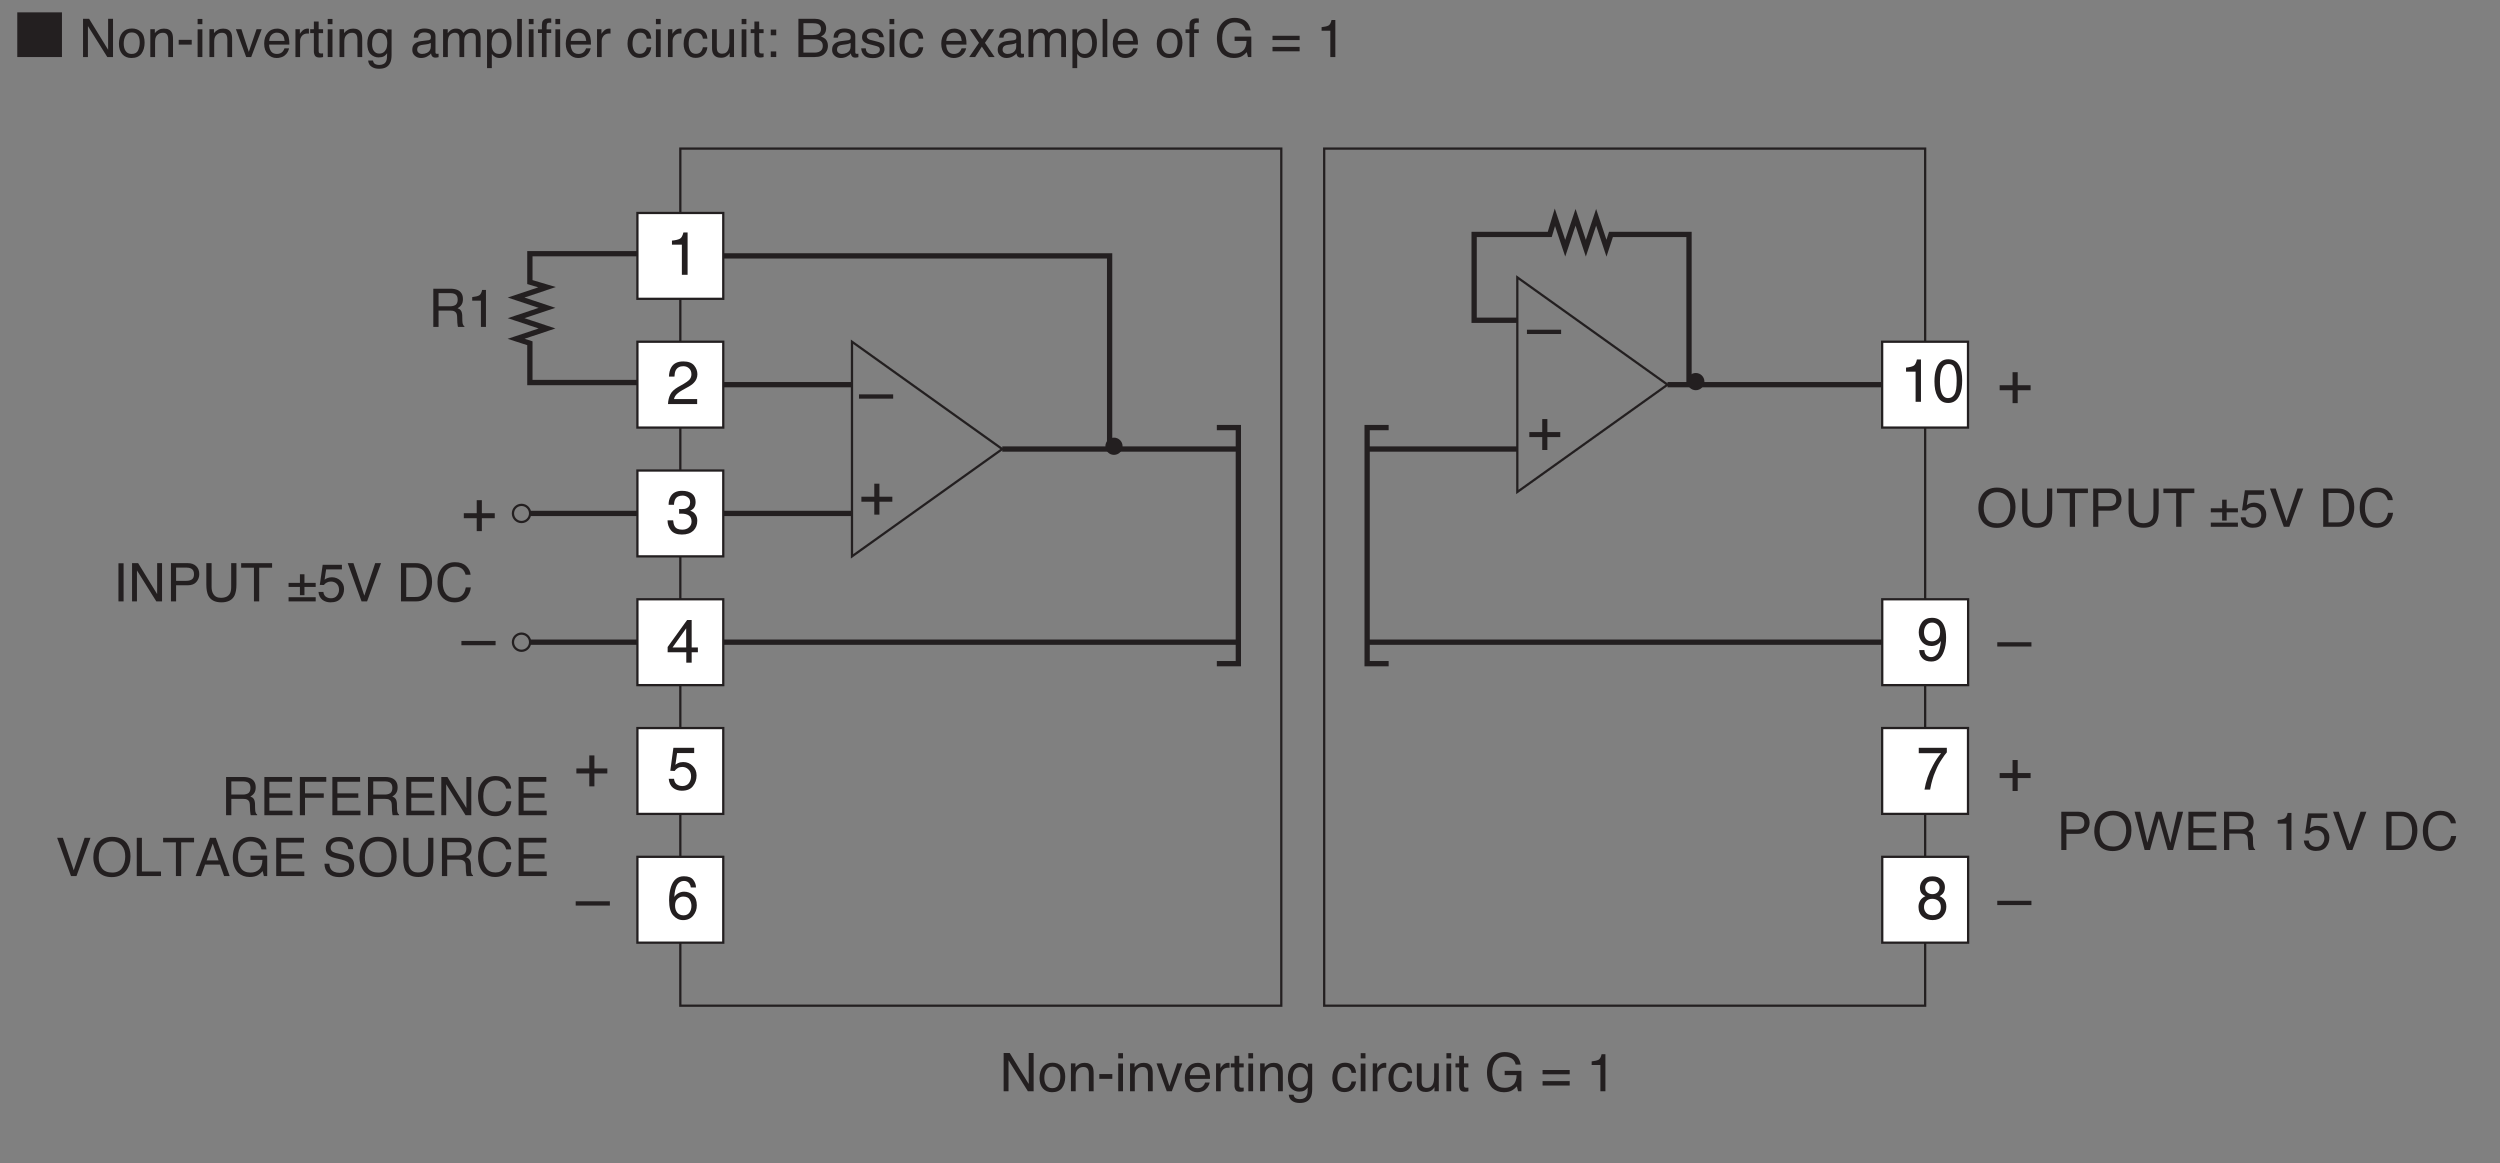 <?xml version="1.0" encoding="UTF-8"?>
<svg xmlns="http://www.w3.org/2000/svg" xmlns:xlink="http://www.w3.org/1999/xlink" width="326.89pt" height="152.07pt" viewBox="0 0 326.89 152.07" version="1.2">
<rect x="0" y="0" width="326.89" height="152.07" fill="#808080" stroke="none"/>
<defs>
<g>
<symbol overflow="visible" id="glyph0-0">
<path style="stroke:none;" d="M 5.156 0 L 5.156 -5.703 L 0.625 -5.703 L 0.625 0 Z M 1.344 -0.719 L 1.344 -4.984 L 4.438 -4.984 L 4.438 -0.719 Z M 1.344 -0.719 "/>
</symbol>
<symbol overflow="visible" id="glyph0-1">
<path style="stroke:none;" d="M 1.984 -1.688 L 1.984 0 L 2.656 0 L 2.656 -1.688 L 4.344 -1.688 L 4.344 -2.344 L 2.656 -2.344 L 2.656 -4.047 L 1.984 -4.047 L 1.984 -2.344 L 0.297 -2.344 L 0.297 -1.688 Z M 1.984 -1.688 "/>
</symbol>
<symbol overflow="visible" id="glyph0-2">
<path style="stroke:none;" d="M -0.016 -1.922 L 4.453 -1.922 L 4.453 -2.484 L -0.016 -2.484 Z M -0.016 -1.922 "/>
</symbol>
<symbol overflow="visible" id="glyph0-3">
<path style="stroke:none;" d="M 2.062 -3.938 L 2.062 0 L 2.812 0 L 2.812 -5.531 L 2.266 -5.531 C 2.156 -5.109 2.016 -4.828 1.812 -4.719 C 1.609 -4.609 1.266 -4.516 0.766 -4.469 L 0.766 -3.938 Z M 2.062 -3.938 "/>
</symbol>
<symbol overflow="visible" id="glyph0-4">
<path style="stroke:none;" d="M 0.25 0 L 4.062 0 L 4.062 -0.656 L 1.031 -0.656 C 1.094 -0.938 1.25 -1.188 1.516 -1.406 C 1.656 -1.531 1.859 -1.672 2.109 -1.812 L 2.641 -2.109 C 3.125 -2.359 3.438 -2.578 3.625 -2.781 C 3.922 -3.078 4.094 -3.469 4.094 -3.906 C 4.094 -4.328 3.938 -4.719 3.656 -5.062 C 3.359 -5.406 2.891 -5.578 2.25 -5.578 C 1.484 -5.578 0.953 -5.312 0.656 -4.766 C 0.484 -4.469 0.391 -4.078 0.375 -3.594 L 1.094 -3.594 C 1.109 -3.938 1.156 -4.203 1.25 -4.391 C 1.438 -4.766 1.781 -4.953 2.25 -4.953 C 2.578 -4.953 2.828 -4.844 3.016 -4.656 C 3.219 -4.469 3.312 -4.203 3.312 -3.891 C 3.312 -3.609 3.219 -3.359 3 -3.141 C 2.859 -3 2.625 -2.844 2.297 -2.641 L 1.547 -2.219 C 1.047 -1.922 0.719 -1.609 0.547 -1.25 C 0.375 -0.906 0.266 -0.484 0.25 0 Z M 0.25 0 "/>
</symbol>
<symbol overflow="visible" id="glyph0-5">
<path style="stroke:none;" d="M 0.844 -1.984 L 2.625 -4.484 L 2.625 -1.984 Z M 3.344 0 L 3.344 -1.359 L 4.156 -1.359 L 4.156 -1.984 L 3.344 -1.984 L 3.344 -5.578 L 2.75 -5.578 L 0.203 -2.047 L 0.203 -1.359 L 2.641 -1.359 L 2.641 0 Z M 3.344 0 "/>
</symbol>
<symbol overflow="visible" id="glyph0-6">
<path style="stroke:none;" d="M 2.062 0.156 C 2.719 0.156 3.203 -0.016 3.562 -0.344 C 3.906 -0.688 4.078 -1.109 4.078 -1.641 C 4.078 -1.984 4 -2.266 3.828 -2.484 C 3.672 -2.719 3.438 -2.875 3.156 -2.953 C 3.328 -3.031 3.469 -3.141 3.594 -3.266 C 3.766 -3.469 3.859 -3.75 3.859 -4.094 C 3.859 -4.578 3.703 -4.938 3.391 -5.188 C 3.078 -5.438 2.641 -5.562 2.078 -5.562 C 1.375 -5.562 0.859 -5.312 0.578 -4.797 C 0.406 -4.5 0.328 -4.156 0.328 -3.734 L 1.031 -3.734 C 1.047 -4.062 1.109 -4.297 1.203 -4.469 C 1.375 -4.781 1.703 -4.938 2.156 -4.938 C 2.422 -4.938 2.641 -4.859 2.844 -4.703 C 3.047 -4.562 3.141 -4.344 3.141 -4.062 C 3.141 -3.688 2.984 -3.438 2.703 -3.297 C 2.531 -3.203 2.312 -3.172 2.047 -3.172 C 2 -3.172 1.938 -3.172 1.891 -3.172 C 1.844 -3.172 1.781 -3.188 1.703 -3.188 L 1.703 -2.562 C 1.75 -2.562 1.812 -2.578 1.859 -2.578 C 1.906 -2.578 1.953 -2.578 2 -2.578 C 2.406 -2.578 2.734 -2.5 2.969 -2.344 C 3.203 -2.188 3.328 -1.922 3.328 -1.547 C 3.328 -1.234 3.219 -0.984 2.984 -0.781 C 2.766 -0.578 2.469 -0.484 2.109 -0.484 C 1.625 -0.484 1.297 -0.625 1.125 -0.922 C 1.016 -1.094 0.953 -1.359 0.922 -1.703 L 0.188 -1.703 C 0.188 -1.188 0.344 -0.75 0.641 -0.391 C 0.938 -0.031 1.406 0.156 2.062 0.156 Z M 2.062 0.156 "/>
</symbol>
<symbol overflow="visible" id="glyph1-0">
<path style="stroke:none;" d="M 4.5 0 L 4.5 -4.984 L 0.547 -4.984 L 0.547 0 Z M 1.172 -0.625 L 1.172 -4.359 L 3.875 -4.359 L 3.875 -0.625 Z M 1.172 -0.625 "/>
</symbol>
<symbol overflow="visible" id="glyph1-1">
<path style="stroke:none;" d="M 0.531 0 L 1.172 0 L 1.172 -4.047 L 3.703 0 L 4.453 0 L 4.453 -5 L 3.812 -5 L 3.812 -0.953 L 1.328 -5 L 0.531 -5 Z M 0.531 0 "/>
</symbol>
<symbol overflow="visible" id="glyph1-2">
<path style="stroke:none;" d="M 1.875 -0.406 C 1.516 -0.406 1.25 -0.531 1.078 -0.797 C 0.906 -1.047 0.828 -1.375 0.828 -1.75 C 0.828 -2.156 0.906 -2.5 1.078 -2.781 C 1.25 -3.078 1.516 -3.219 1.891 -3.219 C 2.297 -3.219 2.594 -3.047 2.766 -2.719 C 2.875 -2.5 2.922 -2.219 2.922 -1.891 C 2.922 -1.516 2.844 -1.172 2.703 -0.859 C 2.547 -0.562 2.281 -0.406 1.875 -0.406 Z M 1.906 -3.734 C 1.391 -3.734 0.969 -3.562 0.656 -3.203 C 0.359 -2.844 0.203 -2.344 0.203 -1.734 C 0.203 -1.172 0.344 -0.719 0.641 -0.375 C 0.938 -0.047 1.328 0.125 1.828 0.125 C 2.422 0.125 2.859 -0.062 3.141 -0.438 C 3.422 -0.828 3.562 -1.312 3.562 -1.891 C 3.562 -2.5 3.406 -2.969 3.094 -3.281 C 2.766 -3.594 2.375 -3.734 1.906 -3.734 Z M 1.906 -3.734 "/>
</symbol>
<symbol overflow="visible" id="glyph1-3">
<path style="stroke:none;" d="M 0.438 0 L 1.062 0 L 1.062 -1.906 C 1.062 -2.141 1.078 -2.328 1.109 -2.453 C 1.141 -2.594 1.203 -2.703 1.297 -2.828 C 1.422 -2.969 1.578 -3.078 1.75 -3.125 C 1.828 -3.156 1.953 -3.172 2.094 -3.172 C 2.391 -3.172 2.578 -3.062 2.688 -2.828 C 2.75 -2.703 2.781 -2.516 2.781 -2.297 L 2.781 0 L 3.406 0 L 3.406 -2.344 C 3.406 -2.703 3.359 -2.984 3.266 -3.172 C 3.078 -3.547 2.734 -3.719 2.219 -3.719 C 1.984 -3.719 1.766 -3.672 1.578 -3.578 C 1.391 -3.484 1.203 -3.344 1.031 -3.125 L 1.031 -3.641 L 0.438 -3.641 Z M 0.438 0 "/>
</symbol>
<symbol overflow="visible" id="glyph1-4">
<path style="stroke:none;" d="M 0.281 -1.625 L 1.984 -1.625 L 1.984 -2.25 L 0.281 -2.25 Z M 0.281 -1.625 "/>
</symbol>
<symbol overflow="visible" id="glyph1-5">
<path style="stroke:none;" d="M 0.438 0 L 1.062 0 L 1.062 -3.625 L 0.438 -3.625 Z M 0.438 -4.297 L 1.062 -4.297 L 1.062 -4.984 L 0.438 -4.984 Z M 0.438 -4.297 "/>
</symbol>
<symbol overflow="visible" id="glyph1-6">
<path style="stroke:none;" d="M 0.031 -3.641 L 1.375 0 L 2.031 0 L 3.406 -3.641 L 2.734 -3.641 L 1.719 -0.672 L 0.75 -3.641 Z M 0.031 -3.641 "/>
</symbol>
<symbol overflow="visible" id="glyph1-7">
<path style="stroke:none;" d="M 1.953 -3.719 C 1.453 -3.719 1.031 -3.547 0.719 -3.172 C 0.406 -2.812 0.25 -2.344 0.25 -1.75 C 0.25 -1.156 0.406 -0.703 0.719 -0.375 C 1.031 -0.047 1.406 0.125 1.859 0.125 C 2.047 0.125 2.219 0.109 2.359 0.062 C 2.625 0 2.859 -0.109 3.031 -0.297 C 3.156 -0.391 3.25 -0.531 3.344 -0.703 C 3.422 -0.859 3.484 -1.016 3.5 -1.141 L 2.906 -1.141 C 2.859 -0.984 2.781 -0.844 2.672 -0.719 C 2.484 -0.5 2.219 -0.406 1.906 -0.406 C 1.578 -0.406 1.328 -0.516 1.156 -0.734 C 1 -0.953 0.906 -1.266 0.891 -1.625 L 3.547 -1.625 C 3.547 -2 3.531 -2.266 3.484 -2.422 C 3.453 -2.672 3.375 -2.891 3.25 -3.062 C 3.125 -3.266 2.938 -3.422 2.703 -3.547 C 2.453 -3.656 2.219 -3.719 1.953 -3.719 Z M 0.906 -2.109 C 0.922 -2.422 1.016 -2.688 1.203 -2.891 C 1.391 -3.094 1.641 -3.188 1.906 -3.188 C 2.297 -3.188 2.578 -3.047 2.75 -2.75 C 2.844 -2.594 2.891 -2.375 2.922 -2.109 Z M 0.906 -2.109 "/>
</symbol>
<symbol overflow="visible" id="glyph1-8">
<path style="stroke:none;" d="M 0.469 0 L 1.078 0 L 1.078 -2.094 C 1.078 -2.344 1.156 -2.578 1.328 -2.781 C 1.5 -2.969 1.734 -3.078 2.031 -3.078 C 2.078 -3.078 2.109 -3.078 2.141 -3.078 C 2.172 -3.062 2.203 -3.062 2.234 -3.062 L 2.234 -3.703 C 2.172 -3.719 2.125 -3.719 2.094 -3.719 C 2.078 -3.719 2.047 -3.719 2.047 -3.719 C 1.797 -3.719 1.578 -3.625 1.391 -3.453 C 1.219 -3.281 1.094 -3.141 1.047 -3.016 L 1.047 -3.641 L 0.469 -3.641 Z M 0.469 0 "/>
</symbol>
<symbol overflow="visible" id="glyph1-9">
<path style="stroke:none;" d="M 0.562 -3.641 L 0.078 -3.641 L 0.078 -3.125 L 0.562 -3.125 L 0.562 -0.734 C 0.562 -0.5 0.625 -0.312 0.719 -0.156 C 0.828 -0.016 1.016 0.062 1.297 0.062 C 1.391 0.062 1.469 0.047 1.547 0.047 C 1.625 0.031 1.703 0.016 1.766 0 L 1.766 -0.484 C 1.719 -0.484 1.688 -0.484 1.641 -0.469 C 1.609 -0.469 1.578 -0.469 1.547 -0.469 C 1.438 -0.469 1.359 -0.484 1.312 -0.5 C 1.219 -0.562 1.188 -0.641 1.188 -0.766 L 1.188 -3.125 L 1.766 -3.125 L 1.766 -3.641 L 1.188 -3.641 L 1.188 -4.641 L 0.562 -4.641 Z M 0.562 -3.641 "/>
</symbol>
<symbol overflow="visible" id="glyph1-10">
<path style="stroke:none;" d="M 1.719 -3.703 C 1.297 -3.703 0.953 -3.531 0.641 -3.188 C 0.344 -2.844 0.203 -2.375 0.203 -1.766 C 0.203 -1.125 0.344 -0.656 0.641 -0.375 C 0.938 -0.094 1.281 0.047 1.672 0.047 C 1.953 0.047 2.188 0 2.359 -0.094 C 2.531 -0.188 2.672 -0.328 2.797 -0.5 C 2.797 0 2.766 0.344 2.672 0.531 C 2.531 0.859 2.219 1.031 1.766 1.031 C 1.469 1.031 1.25 0.953 1.109 0.828 C 1.031 0.734 0.969 0.609 0.938 0.453 L 0.312 0.453 C 0.344 0.828 0.5 1.094 0.766 1.266 C 1.031 1.453 1.359 1.531 1.75 1.531 C 2.453 1.531 2.922 1.297 3.172 0.797 C 3.312 0.531 3.375 0.172 3.375 -0.297 L 3.375 -3.609 L 2.812 -3.609 L 2.812 -3.141 C 2.703 -3.281 2.578 -3.406 2.469 -3.484 C 2.25 -3.625 2 -3.703 1.719 -3.703 Z M 2.812 -1.828 C 2.812 -1.531 2.766 -1.266 2.672 -1.047 C 2.484 -0.656 2.188 -0.453 1.75 -0.453 C 1.469 -0.453 1.25 -0.562 1.078 -0.781 C 0.906 -1 0.828 -1.297 0.828 -1.703 C 0.828 -2.062 0.875 -2.344 0.953 -2.547 C 1.109 -2.953 1.406 -3.156 1.828 -3.156 C 2.125 -3.156 2.359 -3.047 2.531 -2.828 C 2.719 -2.609 2.812 -2.281 2.812 -1.828 Z M 2.812 -1.828 "/>
</symbol>
<symbol overflow="visible" id="glyph1-11">
<path style="stroke:none;" d=""/>
</symbol>
<symbol overflow="visible" id="glyph1-12">
<path style="stroke:none;" d="M 1.844 -3.734 C 1.375 -3.734 0.984 -3.562 0.672 -3.203 C 0.359 -2.844 0.203 -2.359 0.203 -1.719 C 0.203 -1.203 0.344 -0.766 0.625 -0.422 C 0.906 -0.062 1.281 0.109 1.766 0.109 C 2.188 0.109 2.531 0 2.812 -0.234 C 3.078 -0.453 3.25 -0.812 3.312 -1.281 L 2.719 -1.281 C 2.672 -1.016 2.562 -0.812 2.422 -0.656 C 2.266 -0.5 2.062 -0.422 1.812 -0.422 C 1.484 -0.422 1.234 -0.547 1.078 -0.797 C 0.938 -1.047 0.859 -1.344 0.859 -1.703 C 0.859 -2.078 0.906 -2.375 1.016 -2.625 C 1.188 -3 1.469 -3.188 1.859 -3.188 C 2.141 -3.188 2.344 -3.109 2.469 -2.969 C 2.609 -2.828 2.688 -2.641 2.719 -2.406 L 3.312 -2.406 C 3.266 -2.906 3.109 -3.234 2.844 -3.438 C 2.594 -3.641 2.266 -3.734 1.844 -3.734 Z M 1.844 -3.734 "/>
</symbol>
<symbol overflow="visible" id="glyph1-13">
<path style="stroke:none;" d="M 0.438 -3.641 L 0.438 -1.172 C 0.438 -0.859 0.484 -0.609 0.594 -0.422 C 0.766 -0.078 1.125 0.094 1.625 0.094 C 1.953 0.094 2.234 0 2.453 -0.188 C 2.578 -0.281 2.672 -0.406 2.75 -0.547 L 2.734 0 L 3.312 0 L 3.312 -3.641 L 2.703 -3.641 L 2.703 -1.844 C 2.703 -1.5 2.656 -1.219 2.578 -1.016 C 2.438 -0.625 2.156 -0.438 1.734 -0.438 C 1.453 -0.438 1.25 -0.562 1.141 -0.766 C 1.094 -0.891 1.062 -1.047 1.062 -1.219 L 1.062 -3.641 Z M 0.438 -3.641 "/>
</symbol>
<symbol overflow="visible" id="glyph1-14">
<path style="stroke:none;" d="M 2.656 -5.125 C 1.969 -5.125 1.422 -4.891 1 -4.422 C 0.562 -3.922 0.328 -3.266 0.328 -2.422 C 0.328 -1.578 0.562 -0.922 1.016 -0.438 C 1.438 -0.062 1.938 0.125 2.516 0.125 C 2.969 0.125 3.344 0.047 3.625 -0.125 C 3.797 -0.219 4 -0.391 4.234 -0.641 L 4.391 0 L 4.828 0 L 4.828 -2.672 L 2.641 -2.672 L 2.641 -2.109 L 4.203 -2.109 C 4.188 -1.516 4.047 -1.109 3.75 -0.844 C 3.469 -0.578 3.094 -0.453 2.656 -0.453 C 2.078 -0.453 1.656 -0.641 1.406 -1.016 C 1.141 -1.391 1.016 -1.859 1.016 -2.469 C 1.016 -3.141 1.172 -3.656 1.484 -4 C 1.797 -4.359 2.172 -4.531 2.625 -4.531 C 3.016 -4.531 3.328 -4.438 3.578 -4.281 C 3.828 -4.109 4 -3.859 4.078 -3.484 L 4.734 -3.484 C 4.625 -4.141 4.328 -4.594 3.844 -4.859 C 3.516 -5.031 3.109 -5.125 2.656 -5.125 Z M 2.656 -5.125 "/>
</symbol>
<symbol overflow="visible" id="glyph1-15">
<path style="stroke:none;" d="M 0.25 -2.781 L 0.25 -2.219 L 3.797 -2.219 L 3.797 -2.781 Z M 0.25 -1.328 L 0.25 -0.75 L 3.797 -0.75 L 3.797 -1.328 Z M 0.25 -1.328 "/>
</symbol>
<symbol overflow="visible" id="glyph1-16">
<path style="stroke:none;" d="M 1.812 -3.438 L 1.812 0 L 2.469 0 L 2.469 -4.844 L 1.969 -4.844 C 1.891 -4.469 1.766 -4.234 1.578 -4.125 C 1.406 -4.031 1.109 -3.953 0.672 -3.906 L 0.672 -3.438 Z M 1.812 -3.438 "/>
</symbol>
<symbol overflow="visible" id="glyph1-17">
<path style="stroke:none;" d="M 2.688 -5.125 C 1.844 -5.125 1.203 -4.812 0.766 -4.203 C 0.438 -3.719 0.266 -3.141 0.266 -2.469 C 0.266 -1.719 0.469 -1.109 0.859 -0.609 C 1.297 -0.109 1.891 0.141 2.672 0.141 C 3.484 0.141 4.125 -0.141 4.562 -0.719 C 4.938 -1.219 5.125 -1.828 5.125 -2.578 C 5.125 -3.266 4.969 -3.828 4.641 -4.281 C 4.219 -4.844 3.562 -5.125 2.688 -5.125 Z M 2.75 -0.453 C 2.125 -0.453 1.672 -0.641 1.391 -1.016 C 1.109 -1.406 0.969 -1.875 0.969 -2.422 C 0.969 -3.109 1.141 -3.641 1.453 -3.984 C 1.781 -4.344 2.219 -4.531 2.719 -4.531 C 3.25 -4.531 3.672 -4.344 3.984 -3.984 C 4.297 -3.625 4.438 -3.156 4.438 -2.562 C 4.438 -2.016 4.312 -1.516 4.047 -1.094 C 3.781 -0.672 3.344 -0.453 2.75 -0.453 Z M 2.75 -0.453 "/>
</symbol>
<symbol overflow="visible" id="glyph1-18">
<path style="stroke:none;" d="M 0.578 -5 L 0.578 -2.188 C 0.578 -1.578 0.672 -1.109 0.828 -0.766 C 1.141 -0.172 1.703 0.125 2.547 0.125 C 3.391 0.125 3.969 -0.172 4.266 -0.766 C 4.422 -1.109 4.516 -1.578 4.516 -2.188 L 4.516 -5 L 3.828 -5 L 3.828 -1.906 C 3.828 -1.547 3.781 -1.266 3.672 -1.047 C 3.453 -0.656 3.062 -0.469 2.484 -0.469 C 2.016 -0.469 1.672 -0.641 1.469 -1.016 C 1.328 -1.25 1.266 -1.547 1.266 -1.906 L 1.266 -5 Z M 0.578 -5 "/>
</symbol>
<symbol overflow="visible" id="glyph1-19">
<path style="stroke:none;" d="M 0.109 -5 L 0.109 -4.406 L 1.781 -4.406 L 1.781 0 L 2.469 0 L 2.469 -4.406 L 4.156 -4.406 L 4.156 -5 Z M 0.109 -5 "/>
</symbol>
<symbol overflow="visible" id="glyph1-20">
<path style="stroke:none;" d="M 0.594 0 L 1.266 0 L 1.266 -2.109 L 2.828 -2.109 C 3.312 -2.109 3.688 -2.266 3.922 -2.547 C 4.172 -2.844 4.297 -3.172 4.297 -3.562 C 4.297 -4.016 4.156 -4.359 3.891 -4.609 C 3.609 -4.875 3.266 -5 2.812 -5 L 0.594 -5 Z M 3.609 -3.562 C 3.609 -3.234 3.516 -3 3.328 -2.875 C 3.141 -2.75 2.906 -2.688 2.594 -2.688 L 1.266 -2.688 L 1.266 -4.422 L 2.594 -4.422 C 2.859 -4.422 3.062 -4.375 3.203 -4.312 C 3.484 -4.172 3.609 -3.922 3.609 -3.562 Z M 3.609 -3.562 "/>
</symbol>
<symbol overflow="visible" id="glyph1-21">
<path style="stroke:none;" d="M 0.125 -0.547 L 0.125 0 L 3.672 0 L 3.672 -0.547 Z M 1.609 -1.891 L 1.609 -0.812 L 2.203 -0.812 L 2.203 -1.891 L 3.672 -1.891 L 3.672 -2.422 L 2.203 -2.422 L 2.203 -3.547 L 1.609 -3.547 L 1.609 -2.422 L 0.125 -2.422 L 0.125 -1.891 Z M 1.609 -1.891 "/>
</symbol>
<symbol overflow="visible" id="glyph1-22">
<path style="stroke:none;" d="M 0.219 -1.234 C 0.25 -0.781 0.438 -0.438 0.734 -0.203 C 1.031 0.016 1.391 0.125 1.781 0.125 C 2.406 0.125 2.859 -0.047 3.141 -0.406 C 3.422 -0.75 3.562 -1.156 3.562 -1.625 C 3.562 -2.062 3.406 -2.422 3.094 -2.719 C 2.797 -3 2.406 -3.156 1.969 -3.156 C 1.734 -3.156 1.516 -3.109 1.344 -3.031 C 1.234 -2.984 1.141 -2.922 1.016 -2.844 L 1.219 -4.188 L 3.281 -4.188 L 3.281 -4.781 L 0.766 -4.781 L 0.391 -2.156 L 0.922 -2.141 C 1.031 -2.281 1.156 -2.391 1.312 -2.469 C 1.453 -2.547 1.641 -2.594 1.844 -2.594 C 2.141 -2.594 2.391 -2.5 2.594 -2.312 C 2.797 -2.125 2.906 -1.859 2.906 -1.516 C 2.906 -1.25 2.812 -0.984 2.641 -0.766 C 2.469 -0.531 2.203 -0.406 1.844 -0.406 C 1.656 -0.406 1.484 -0.438 1.344 -0.516 C 1.062 -0.641 0.891 -0.891 0.859 -1.234 Z M 0.219 -1.234 "/>
</symbol>
<symbol overflow="visible" id="glyph1-23">
<path style="stroke:none;" d="M 0.172 -5 L 1.984 0 L 2.703 0 L 4.531 -5 L 3.766 -5 L 2.344 -0.75 L 0.922 -5 Z M 0.172 -5 "/>
</symbol>
<symbol overflow="visible" id="glyph1-24">
<path style="stroke:none;" d="M 1.25 -0.578 L 1.25 -4.422 L 2.406 -4.422 C 2.953 -4.422 3.344 -4.234 3.578 -3.906 C 3.812 -3.562 3.938 -3.078 3.938 -2.469 C 3.938 -2.297 3.922 -2.125 3.891 -1.938 C 3.828 -1.625 3.734 -1.359 3.609 -1.156 C 3.438 -0.906 3.234 -0.734 2.969 -0.641 C 2.828 -0.594 2.656 -0.578 2.422 -0.578 Z M 0.562 0 L 2.547 0 C 3.391 0 3.984 -0.375 4.328 -1.141 C 4.531 -1.562 4.625 -2.047 4.625 -2.578 C 4.625 -3.266 4.453 -3.828 4.125 -4.266 C 3.75 -4.75 3.219 -5 2.547 -5 L 0.562 -5 Z M 0.562 0 "/>
</symbol>
<symbol overflow="visible" id="glyph1-25">
<path style="stroke:none;" d="M 2.609 -5.125 C 1.875 -5.125 1.297 -4.875 0.891 -4.359 C 0.5 -3.891 0.312 -3.281 0.312 -2.547 C 0.312 -1.578 0.562 -0.859 1.078 -0.391 C 1.469 -0.047 1.953 0.125 2.516 0.125 C 3.188 0.125 3.719 -0.078 4.109 -0.5 C 4.422 -0.859 4.625 -1.312 4.672 -1.828 L 4.016 -1.828 C 3.953 -1.5 3.859 -1.234 3.719 -1.031 C 3.469 -0.656 3.094 -0.469 2.594 -0.469 C 2.062 -0.469 1.656 -0.641 1.391 -1.016 C 1.125 -1.375 1 -1.844 1 -2.438 C 1 -3.156 1.141 -3.672 1.438 -4.016 C 1.734 -4.359 2.125 -4.547 2.609 -4.547 C 3.016 -4.547 3.312 -4.438 3.547 -4.25 C 3.75 -4.062 3.906 -3.812 3.984 -3.484 L 4.641 -3.484 C 4.609 -3.922 4.406 -4.297 4.062 -4.625 C 3.719 -4.953 3.234 -5.125 2.609 -5.125 Z M 2.609 -5.125 "/>
</symbol>
<symbol overflow="visible" id="glyph1-26">
<path style="stroke:none;" d="M 1.297 -2.703 L 1.297 -4.422 L 2.891 -4.422 C 3.109 -4.422 3.281 -4.375 3.422 -4.312 C 3.672 -4.188 3.797 -3.938 3.797 -3.578 C 3.797 -3.25 3.703 -3.031 3.531 -2.891 C 3.344 -2.766 3.109 -2.703 2.797 -2.703 Z M 0.609 0 L 1.297 0 L 1.297 -2.141 L 2.781 -2.141 C 3.047 -2.141 3.25 -2.109 3.359 -2.047 C 3.594 -1.938 3.703 -1.719 3.719 -1.391 L 3.75 -0.562 C 3.766 -0.375 3.781 -0.234 3.797 -0.172 C 3.797 -0.094 3.828 -0.047 3.844 0 L 4.672 0 L 4.672 -0.109 C 4.562 -0.156 4.5 -0.25 4.453 -0.422 C 4.422 -0.5 4.422 -0.656 4.406 -0.844 L 4.391 -1.516 C 4.375 -1.797 4.312 -2.016 4.219 -2.141 C 4.125 -2.281 3.984 -2.375 3.781 -2.453 C 4 -2.562 4.172 -2.719 4.297 -2.906 C 4.422 -3.094 4.484 -3.344 4.484 -3.641 C 4.484 -4.219 4.25 -4.609 3.797 -4.828 C 3.547 -4.938 3.25 -5 2.875 -5 L 0.609 -5 Z M 0.609 0 "/>
</symbol>
<symbol overflow="visible" id="glyph1-27">
<path style="stroke:none;" d="M 0.594 0 L 4.266 0 L 4.266 -0.594 L 1.25 -0.594 L 1.25 -2.281 L 3.984 -2.281 L 3.984 -2.859 L 1.25 -2.859 L 1.25 -4.375 L 4.219 -4.375 L 4.219 -5 L 0.594 -5 Z M 0.594 0 "/>
</symbol>
<symbol overflow="visible" id="glyph1-28">
<path style="stroke:none;" d="M 0.594 0 L 1.266 0 L 1.266 -2.281 L 3.719 -2.281 L 3.719 -2.859 L 1.266 -2.859 L 1.266 -4.375 L 4.047 -4.375 L 4.047 -5 L 0.594 -5 Z M 0.594 0 "/>
</symbol>
<symbol overflow="visible" id="glyph1-29">
<path style="stroke:none;" d="M 0.531 0 L 3.703 0 L 3.703 -0.594 L 1.203 -0.594 L 1.203 -5 L 0.531 -5 Z M 0.531 0 "/>
</symbol>
<symbol overflow="visible" id="glyph1-30">
<path style="stroke:none;" d="M 1.547 -2.047 L 2.344 -4.25 L 3.109 -2.047 Z M 0.109 0 L 0.812 0 L 1.344 -1.5 L 3.297 -1.5 L 3.828 0 L 4.562 0 L 2.75 -5 L 1.984 -5 Z M 0.109 0 "/>
</symbol>
<symbol overflow="visible" id="glyph1-31">
<path style="stroke:none;" d="M 0.328 -1.609 C 0.328 -1.078 0.5 -0.641 0.844 -0.328 C 1.188 -0.016 1.656 0.141 2.266 0.141 C 2.781 0.141 3.234 0.031 3.625 -0.203 C 4.016 -0.438 4.219 -0.844 4.219 -1.391 C 4.219 -1.828 4.062 -2.172 3.75 -2.406 C 3.578 -2.547 3.328 -2.656 3 -2.719 L 2.328 -2.891 C 1.859 -2.984 1.578 -3.078 1.438 -3.156 C 1.25 -3.266 1.141 -3.453 1.141 -3.688 C 1.141 -3.922 1.234 -4.109 1.391 -4.281 C 1.562 -4.438 1.828 -4.531 2.219 -4.531 C 2.703 -4.531 3.031 -4.391 3.219 -4.141 C 3.344 -3.984 3.406 -3.797 3.438 -3.516 L 4.062 -3.516 C 4.062 -4.078 3.891 -4.484 3.547 -4.734 C 3.188 -4.984 2.75 -5.109 2.234 -5.109 C 1.688 -5.109 1.266 -4.969 0.953 -4.672 C 0.656 -4.391 0.5 -4.031 0.5 -3.578 C 0.5 -3.156 0.656 -2.844 0.969 -2.641 C 1.141 -2.531 1.453 -2.406 1.875 -2.312 L 2.531 -2.156 C 2.875 -2.078 3.141 -1.969 3.312 -1.859 C 3.484 -1.75 3.547 -1.562 3.547 -1.281 C 3.547 -0.922 3.359 -0.672 2.969 -0.531 C 2.781 -0.453 2.547 -0.422 2.312 -0.422 C 1.766 -0.422 1.375 -0.594 1.156 -0.922 C 1.047 -1.094 0.984 -1.328 0.969 -1.609 Z M 0.328 -1.609 "/>
</symbol>
<symbol overflow="visible" id="glyph1-32">
<path style="stroke:none;" d="M 0.922 -0.969 C 0.922 -1.203 1.016 -1.375 1.203 -1.484 C 1.312 -1.547 1.469 -1.578 1.703 -1.609 L 2.078 -1.656 C 2.188 -1.672 2.297 -1.688 2.406 -1.719 C 2.531 -1.766 2.625 -1.797 2.703 -1.844 L 2.703 -1.359 C 2.703 -0.984 2.531 -0.719 2.203 -0.547 C 2 -0.453 1.781 -0.406 1.578 -0.406 C 1.391 -0.406 1.234 -0.453 1.109 -0.562 C 0.984 -0.656 0.922 -0.797 0.922 -0.969 Z M 1.422 -2.078 C 1.078 -2.031 0.812 -1.922 0.594 -1.734 C 0.375 -1.547 0.281 -1.281 0.281 -0.953 C 0.281 -0.641 0.375 -0.391 0.594 -0.188 C 0.812 0.016 1.094 0.125 1.422 0.125 C 1.703 0.125 1.969 0.062 2.203 -0.062 C 2.438 -0.188 2.609 -0.312 2.734 -0.484 C 2.75 -0.344 2.781 -0.234 2.844 -0.141 C 2.938 0 3.094 0.078 3.297 0.078 C 3.391 0.078 3.453 0.078 3.5 0.062 C 3.547 0.062 3.625 0.047 3.719 0.016 L 3.719 -0.438 C 3.672 -0.438 3.641 -0.422 3.609 -0.422 C 3.578 -0.422 3.547 -0.422 3.516 -0.422 C 3.438 -0.422 3.375 -0.438 3.359 -0.469 C 3.328 -0.516 3.312 -0.562 3.312 -0.625 L 3.312 -2.719 C 3.312 -3.062 3.188 -3.328 2.922 -3.484 C 2.656 -3.641 2.297 -3.734 1.875 -3.734 C 1.516 -3.734 1.188 -3.641 0.906 -3.469 C 0.625 -3.281 0.484 -2.969 0.469 -2.531 L 1.031 -2.531 C 1.062 -2.719 1.109 -2.859 1.188 -2.953 C 1.312 -3.125 1.547 -3.219 1.859 -3.219 C 2.141 -3.219 2.344 -3.156 2.5 -3.078 C 2.641 -2.969 2.719 -2.828 2.719 -2.609 C 2.719 -2.516 2.703 -2.438 2.688 -2.375 C 2.641 -2.281 2.531 -2.219 2.406 -2.203 Z M 1.422 -2.078 "/>
</symbol>
<symbol overflow="visible" id="glyph1-33">
<path style="stroke:none;" d="M 0.438 0 L 1.062 0 L 1.062 -1.938 C 1.062 -2.406 1.156 -2.719 1.344 -2.906 C 1.531 -3.078 1.734 -3.172 1.969 -3.172 C 2.219 -3.172 2.406 -3.094 2.484 -2.906 C 2.547 -2.797 2.578 -2.625 2.578 -2.375 L 2.578 0 L 3.203 0 L 3.203 -2.109 C 3.203 -2.5 3.281 -2.766 3.469 -2.922 C 3.641 -3.078 3.844 -3.156 4.078 -3.156 C 4.266 -3.156 4.406 -3.109 4.531 -3.031 C 4.656 -2.938 4.719 -2.766 4.719 -2.531 L 4.719 0 L 5.344 0 L 5.344 -2.422 C 5.344 -2.75 5.297 -3 5.203 -3.188 C 5.031 -3.547 4.688 -3.719 4.203 -3.719 C 3.969 -3.719 3.766 -3.672 3.578 -3.578 C 3.406 -3.484 3.234 -3.344 3.094 -3.156 C 3.016 -3.297 2.922 -3.422 2.828 -3.5 C 2.656 -3.656 2.422 -3.719 2.125 -3.719 C 1.875 -3.719 1.641 -3.656 1.438 -3.516 C 1.328 -3.438 1.188 -3.297 1.047 -3.125 L 1.047 -3.641 L 0.438 -3.641 Z M 0.438 0 "/>
</symbol>
<symbol overflow="visible" id="glyph1-34">
<path style="stroke:none;" d="M 1.984 -0.406 C 1.562 -0.406 1.266 -0.594 1.109 -0.969 C 1.031 -1.172 0.984 -1.406 0.984 -1.688 C 0.984 -2.031 1.031 -2.328 1.109 -2.547 C 1.266 -2.969 1.562 -3.188 1.984 -3.188 C 2.406 -3.188 2.688 -2.984 2.844 -2.594 C 2.922 -2.375 2.969 -2.125 2.969 -1.828 C 2.969 -1.359 2.875 -1 2.688 -0.766 C 2.5 -0.516 2.266 -0.406 1.984 -0.406 Z M 0.391 1.453 L 1.016 1.453 L 1.016 -0.406 C 1.141 -0.234 1.266 -0.125 1.375 -0.062 C 1.562 0.062 1.781 0.125 2.062 0.125 C 2.406 0.125 2.719 0.016 2.969 -0.188 C 3.391 -0.531 3.594 -1.109 3.594 -1.891 C 3.594 -2.484 3.453 -2.938 3.156 -3.25 C 2.875 -3.562 2.531 -3.734 2.125 -3.734 C 1.844 -3.734 1.594 -3.656 1.391 -3.531 C 1.25 -3.438 1.125 -3.297 1 -3.141 L 1 -3.625 L 0.391 -3.625 Z M 0.391 1.453 "/>
</symbol>
<symbol overflow="visible" id="glyph1-35">
<path style="stroke:none;" d="M 0.469 0 L 1.078 0 L 1.078 -4.984 L 0.469 -4.984 Z M 0.469 0 "/>
</symbol>
<symbol overflow="visible" id="glyph1-36">
<path style="stroke:none;" d="M 0.609 -4.188 L 0.609 -3.625 L 0.094 -3.625 L 0.094 -3.141 L 0.609 -3.141 L 0.609 0 L 1.219 0 L 1.219 -3.141 L 1.828 -3.141 L 1.828 -3.625 L 1.219 -3.625 C 1.219 -4.016 1.234 -4.25 1.266 -4.344 C 1.312 -4.438 1.422 -4.484 1.609 -4.484 C 1.625 -4.484 1.656 -4.484 1.688 -4.484 C 1.703 -4.484 1.766 -4.484 1.828 -4.484 L 1.828 -5.047 C 1.766 -5.047 1.719 -5.047 1.688 -5.047 C 1.641 -5.062 1.594 -5.062 1.562 -5.062 C 1.156 -5.062 0.891 -4.953 0.734 -4.734 C 0.656 -4.625 0.609 -4.438 0.609 -4.188 Z M 0.609 -4.188 "/>
</symbol>
<symbol overflow="visible" id="glyph1-37">
<path style="stroke:none;" d="M 0.766 -2.844 L 1.484 -2.844 L 1.484 -3.594 L 0.766 -3.594 Z M 0.766 0 L 1.484 0 L 1.484 -0.734 L 0.766 -0.734 Z M 0.766 0 "/>
</symbol>
<symbol overflow="visible" id="glyph1-38">
<path style="stroke:none;" d="M 1.172 -2.875 L 1.172 -4.422 L 2.391 -4.422 C 2.688 -4.422 2.906 -4.391 3.062 -4.328 C 3.328 -4.219 3.469 -4 3.469 -3.672 C 3.469 -3.344 3.344 -3.125 3.094 -3 C 2.922 -2.922 2.703 -2.875 2.406 -2.875 Z M 1.172 -0.578 L 1.172 -2.328 L 2.531 -2.328 C 2.812 -2.328 3.047 -2.297 3.219 -2.219 C 3.547 -2.094 3.703 -1.844 3.703 -1.484 C 3.703 -1.266 3.656 -1.078 3.547 -0.938 C 3.359 -0.703 3.062 -0.578 2.641 -0.578 Z M 0.516 0 L 2.641 0 C 3.297 0 3.781 -0.188 4.078 -0.578 C 4.281 -0.844 4.375 -1.141 4.375 -1.453 C 4.375 -1.828 4.266 -2.141 4.047 -2.359 C 3.922 -2.469 3.734 -2.594 3.469 -2.688 C 3.641 -2.781 3.781 -2.875 3.875 -2.969 C 4.047 -3.172 4.141 -3.438 4.141 -3.75 C 4.141 -4.031 4.062 -4.266 3.922 -4.469 C 3.672 -4.812 3.25 -5 2.672 -5 L 0.516 -5 Z M 0.516 0 "/>
</symbol>
<symbol overflow="visible" id="glyph1-39">
<path style="stroke:none;" d="M 0.219 -1.141 C 0.234 -0.781 0.359 -0.469 0.594 -0.234 C 0.812 0.016 1.203 0.141 1.75 0.141 C 2.266 0.141 2.641 0.016 2.891 -0.219 C 3.141 -0.453 3.266 -0.734 3.266 -1.047 C 3.266 -1.391 3.141 -1.641 2.906 -1.797 C 2.75 -1.891 2.453 -2 2.016 -2.094 L 1.594 -2.203 C 1.422 -2.234 1.281 -2.281 1.188 -2.344 C 1.031 -2.438 0.953 -2.562 0.953 -2.719 C 0.953 -2.875 1.016 -2.984 1.141 -3.078 C 1.25 -3.156 1.438 -3.203 1.672 -3.203 C 2.016 -3.203 2.266 -3.125 2.406 -2.969 C 2.5 -2.859 2.547 -2.734 2.562 -2.594 L 3.141 -2.594 C 3.141 -2.828 3.062 -3.047 2.906 -3.25 C 2.672 -3.578 2.266 -3.734 1.719 -3.734 C 1.297 -3.734 0.953 -3.625 0.703 -3.406 C 0.453 -3.203 0.328 -2.922 0.328 -2.578 C 0.328 -2.281 0.453 -2.062 0.719 -1.891 C 0.875 -1.797 1.109 -1.703 1.422 -1.641 L 1.906 -1.516 C 2.172 -1.453 2.359 -1.391 2.453 -1.344 C 2.594 -1.266 2.656 -1.141 2.656 -0.984 C 2.656 -0.766 2.562 -0.625 2.391 -0.516 C 2.219 -0.422 2.016 -0.375 1.781 -0.375 C 1.391 -0.375 1.125 -0.469 0.953 -0.672 C 0.875 -0.781 0.828 -0.938 0.812 -1.141 Z M 0.219 -1.141 "/>
</symbol>
<symbol overflow="visible" id="glyph1-40">
<path style="stroke:none;" d="M 1.312 -1.859 L 0.031 0 L 0.812 0 L 1.688 -1.359 L 2.594 0 L 3.359 0 L 2.094 -1.859 L 3.312 -3.625 L 2.578 -3.641 L 1.719 -2.359 L 0.891 -3.641 L 0.094 -3.641 Z M 1.312 -1.859 "/>
</symbol>
<symbol overflow="visible" id="glyph1-41">
<path style="stroke:none;" d="M 0.688 0 L 1.359 0 L 1.359 -4.984 L 0.688 -4.984 Z M 0.688 0 "/>
</symbol>
<symbol overflow="visible" id="glyph1-42">
<path style="stroke:none;" d="M 0.125 -5 L 1.438 0 L 2.141 0 L 3.297 -4.141 L 4.453 0 L 5.156 0 L 6.469 -5 L 5.734 -5 L 4.797 -0.922 L 3.656 -5 L 2.922 -5 L 1.797 -0.953 L 0.859 -5 Z M 0.125 -5 "/>
</symbol>
<symbol overflow="visible" id="glyph2-0">
<path style="stroke:none;" d=""/>
</symbol>
<symbol overflow="visible" id="glyph2-1">
<path style="stroke:none;" d="M 6.141 0 L 6.141 -5.844 L 0.297 -5.844 L 0.297 0 Z M 6.141 0 "/>
</symbol>
<symbol overflow="visible" id="glyph3-0">
<path style="stroke:none;" d=""/>
</symbol>
<symbol overflow="visible" id="glyph3-1">
<path style="stroke:none;" d=""/>
</symbol>
<symbol overflow="visible" id="glyph4-0">
<path style="stroke:none;" d="M 4.891 0 L 4.891 -5.703 L 0.594 -5.703 L 0.594 0 Z M 1.281 -0.719 L 1.281 -4.984 L 4.219 -4.984 L 4.219 -0.719 Z M 1.281 -0.719 "/>
</symbol>
<symbol overflow="visible" id="glyph4-1">
<path style="stroke:none;" d="M 0.234 -1.422 C 0.281 -0.891 0.469 -0.5 0.797 -0.234 C 1.125 0.016 1.5 0.141 1.938 0.141 C 2.609 0.141 3.109 -0.062 3.406 -0.469 C 3.719 -0.859 3.875 -1.328 3.875 -1.859 C 3.875 -2.359 3.703 -2.781 3.359 -3.109 C 3.031 -3.438 2.625 -3.609 2.141 -3.609 C 1.875 -3.609 1.656 -3.562 1.453 -3.469 C 1.344 -3.422 1.234 -3.344 1.109 -3.25 L 1.328 -4.781 L 3.562 -4.781 L 3.562 -5.469 L 0.844 -5.469 L 0.438 -2.469 L 1 -2.438 C 1.125 -2.609 1.266 -2.734 1.422 -2.828 C 1.578 -2.922 1.781 -2.969 2 -2.969 C 2.328 -2.969 2.594 -2.859 2.812 -2.641 C 3.047 -2.438 3.156 -2.125 3.156 -1.734 C 3.156 -1.422 3.062 -1.125 2.875 -0.859 C 2.672 -0.609 2.391 -0.469 2 -0.469 C 1.797 -0.469 1.609 -0.516 1.453 -0.594 C 1.141 -0.734 0.969 -1.016 0.922 -1.422 Z M 0.234 -1.422 "/>
</symbol>
<symbol overflow="visible" id="glyph4-2">
<path style="stroke:none;" d="M 2.219 -5.578 C 1.391 -5.578 0.844 -5.125 0.531 -4.203 C 0.375 -3.719 0.281 -3.141 0.281 -2.438 C 0.281 -1.5 0.469 -0.828 0.828 -0.453 C 1.188 -0.047 1.609 0.156 2.109 0.156 C 2.688 0.156 3.125 -0.047 3.438 -0.438 C 3.75 -0.828 3.906 -1.266 3.906 -1.781 C 3.906 -2.375 3.75 -2.812 3.406 -3.109 C 3.094 -3.406 2.703 -3.562 2.25 -3.562 C 2 -3.562 1.766 -3.5 1.547 -3.391 C 1.312 -3.281 1.125 -3.109 0.969 -2.875 C 1 -3.547 1.109 -4.062 1.328 -4.438 C 1.547 -4.781 1.844 -4.969 2.219 -4.969 C 2.547 -4.969 2.781 -4.844 2.938 -4.625 C 3.031 -4.5 3.094 -4.328 3.125 -4.109 L 3.797 -4.109 C 3.797 -4.453 3.688 -4.781 3.453 -5.094 C 3.219 -5.422 2.797 -5.578 2.219 -5.578 Z M 2.172 -0.469 C 1.812 -0.469 1.547 -0.594 1.344 -0.828 C 1.156 -1.062 1.062 -1.375 1.062 -1.719 C 1.062 -2.109 1.156 -2.422 1.375 -2.609 C 1.594 -2.812 1.844 -2.922 2.125 -2.922 C 2.531 -2.922 2.828 -2.797 2.969 -2.531 C 3.125 -2.281 3.203 -2 3.203 -1.719 C 3.203 -1.391 3.125 -1.094 2.953 -0.844 C 2.781 -0.594 2.516 -0.469 2.172 -0.469 Z M 2.172 -0.469 "/>
</symbol>
<symbol overflow="visible" id="glyph4-3">
<path style="stroke:none;" d="M 1.969 -3.938 L 1.969 0 L 2.672 0 L 2.672 -5.531 L 2.141 -5.531 C 2.047 -5.109 1.906 -4.828 1.719 -4.719 C 1.531 -4.609 1.203 -4.516 0.719 -4.469 L 0.719 -3.938 Z M 1.969 -3.938 "/>
</symbol>
<symbol overflow="visible" id="glyph4-4">
<path style="stroke:none;" d="M 2.031 -5.562 C 1.281 -5.562 0.75 -5.141 0.469 -4.297 C 0.312 -3.844 0.234 -3.297 0.234 -2.672 C 0.234 -1.859 0.359 -1.203 0.625 -0.719 C 0.922 -0.141 1.391 0.156 2.031 0.156 C 2.734 0.156 3.234 -0.203 3.547 -0.922 C 3.766 -1.406 3.859 -2.031 3.859 -2.797 C 3.859 -3.594 3.75 -4.219 3.516 -4.672 C 3.203 -5.266 2.719 -5.562 2.031 -5.562 Z M 2.016 -0.484 C 1.594 -0.484 1.297 -0.75 1.125 -1.266 C 1.016 -1.609 0.953 -2.078 0.953 -2.641 C 0.953 -3.391 1.047 -3.953 1.219 -4.344 C 1.406 -4.734 1.688 -4.938 2.078 -4.938 C 2.5 -4.938 2.781 -4.719 2.922 -4.312 C 3.078 -3.906 3.141 -3.391 3.141 -2.766 C 3.141 -1.891 3.047 -1.281 2.844 -0.969 C 2.641 -0.641 2.375 -0.484 2.016 -0.484 Z M 2.016 -0.484 "/>
</symbol>
<symbol overflow="visible" id="glyph4-5">
<path style="stroke:none;" d="M 0.328 -1.344 C 0.328 -0.922 0.469 -0.562 0.734 -0.281 C 1 0.016 1.391 0.156 1.906 0.156 C 2.672 0.156 3.234 -0.281 3.547 -1.156 C 3.75 -1.688 3.844 -2.297 3.844 -2.969 C 3.844 -3.578 3.766 -4.078 3.594 -4.469 C 3.312 -5.203 2.781 -5.562 2 -5.562 C 1.438 -5.562 1 -5.375 0.703 -5 C 0.422 -4.609 0.266 -4.172 0.266 -3.672 C 0.266 -3.141 0.422 -2.719 0.719 -2.375 C 1.016 -2.047 1.406 -1.875 1.922 -1.875 C 2.172 -1.875 2.406 -1.922 2.625 -2.031 C 2.844 -2.125 3.031 -2.297 3.172 -2.547 C 3.078 -1.688 2.922 -1.125 2.688 -0.844 C 2.469 -0.562 2.203 -0.422 1.875 -0.422 C 1.719 -0.422 1.547 -0.469 1.422 -0.547 C 1.156 -0.688 1.016 -0.969 1 -1.344 Z M 2 -2.484 C 1.641 -2.484 1.375 -2.594 1.203 -2.812 C 1.047 -3.016 0.953 -3.312 0.953 -3.672 C 0.953 -4.062 1.062 -4.359 1.25 -4.594 C 1.438 -4.812 1.688 -4.938 2.016 -4.938 C 2.312 -4.938 2.562 -4.828 2.766 -4.625 C 2.953 -4.438 3.062 -4.125 3.062 -3.719 C 3.062 -3.266 2.953 -2.938 2.734 -2.766 C 2.516 -2.578 2.266 -2.484 2 -2.484 Z M 2 -2.484 "/>
</symbol>
<symbol overflow="visible" id="glyph4-6">
<path style="stroke:none;" d="M 0.281 -5.469 L 0.281 -4.766 L 3.203 -4.766 C 2.828 -4.328 2.469 -3.797 2.141 -3.172 C 1.562 -2.125 1.203 -1.062 1.031 0 L 1.766 0 C 1.875 -0.578 1.969 -0.984 2.047 -1.234 C 2.156 -1.641 2.312 -2.078 2.531 -2.562 C 2.734 -3.062 2.984 -3.516 3.281 -3.953 C 3.547 -4.375 3.781 -4.688 3.953 -4.875 L 3.953 -5.469 Z M 0.281 -5.469 "/>
</symbol>
<symbol overflow="visible" id="glyph4-7">
<path style="stroke:none;" d="M 2.047 -3.234 C 1.797 -3.234 1.578 -3.312 1.391 -3.453 C 1.203 -3.609 1.109 -3.812 1.109 -4.062 C 1.109 -4.297 1.188 -4.5 1.328 -4.672 C 1.469 -4.844 1.703 -4.938 2.031 -4.938 C 2.359 -4.938 2.594 -4.844 2.75 -4.672 C 2.906 -4.5 2.984 -4.312 2.984 -4.109 C 2.984 -3.859 2.906 -3.672 2.734 -3.484 C 2.578 -3.328 2.344 -3.234 2.047 -3.234 Z M 2.078 -0.484 C 1.703 -0.484 1.422 -0.594 1.234 -0.797 C 1.047 -1.016 0.953 -1.266 0.953 -1.547 C 0.953 -1.891 1.062 -2.141 1.266 -2.344 C 1.453 -2.531 1.719 -2.625 2.031 -2.625 C 2.359 -2.625 2.641 -2.531 2.844 -2.344 C 3.047 -2.156 3.156 -1.891 3.156 -1.531 C 3.156 -1.188 3.062 -0.922 2.859 -0.75 C 2.656 -0.578 2.391 -0.484 2.078 -0.484 Z M 1.141 -2.969 C 0.844 -2.844 0.625 -2.656 0.469 -2.422 C 0.312 -2.172 0.234 -1.891 0.234 -1.562 C 0.234 -1.016 0.422 -0.578 0.781 -0.281 C 1.125 0.016 1.562 0.156 2.078 0.156 C 2.656 0.156 3.094 -0.016 3.406 -0.359 C 3.719 -0.703 3.875 -1.109 3.875 -1.594 C 3.875 -2.016 3.766 -2.359 3.531 -2.609 C 3.391 -2.75 3.219 -2.875 3 -2.969 C 3.203 -3.094 3.344 -3.219 3.438 -3.328 C 3.609 -3.547 3.688 -3.828 3.688 -4.172 C 3.688 -4.547 3.547 -4.875 3.266 -5.141 C 2.969 -5.422 2.578 -5.562 2.062 -5.562 C 1.547 -5.562 1.141 -5.422 0.859 -5.125 C 0.562 -4.828 0.422 -4.469 0.422 -4.062 C 0.422 -3.734 0.516 -3.453 0.703 -3.266 C 0.812 -3.156 0.953 -3.047 1.141 -2.969 Z M 1.141 -2.969 "/>
</symbol>
</g>
</defs>
<g id="surface1">
<g style="fill:rgb(13.73%,12.16%,12.549%);fill-opacity:1;">
  <use xlink:href="#glyph0-1" x="199.672" y="58.84"/>
</g>
<g style="fill:rgb(13.73%,12.16%,12.549%);fill-opacity:1;">
  <use xlink:href="#glyph0-2" x="199.672" y="45.596"/>
</g>
<g style="fill:rgb(13.73%,12.16%,12.549%);fill-opacity:1;">
  <use xlink:href="#glyph0-1" x="60.349" y="69.448"/>
</g>
<g style="fill:rgb(13.73%,12.16%,12.549%);fill-opacity:1;">
  <use xlink:href="#glyph0-2" x="60.349" y="86.291"/>
</g>
<g style="fill:rgb(13.73%,12.16%,12.549%);fill-opacity:1;">
  <use xlink:href="#glyph0-1" x="261.17" y="52.714"/>
</g>
<g style="fill:rgb(13.73%,12.16%,12.549%);fill-opacity:1;">
  <use xlink:href="#glyph0-2" x="261.17" y="86.46"/>
</g>
<path style="fill:none;stroke-width:7;stroke-linecap:butt;stroke-linejoin:miter;stroke:rgb(13.73%,12.16%,12.549%);stroke-opacity:1;stroke-miterlimit:4;" d="M 1824.593 650.174 L 1796.178 650.174 L 1796.178 961.991 L 1824.593 961.991 " transform="matrix(0.099,0,0,-0.099,0.939,151.146)"/>
<path style="fill:none;stroke-width:7;stroke-linecap:butt;stroke-linejoin:miter;stroke:rgb(13.73%,12.16%,12.549%);stroke-opacity:1;stroke-miterlimit:4;" d="M 1597.667 650.174 L 1626.082 650.174 L 1626.082 961.991 L 1597.667 961.991 " transform="matrix(0.099,0,0,-0.099,0.939,151.146)"/>
<path style="fill:none;stroke-width:7;stroke-linecap:butt;stroke-linejoin:miter;stroke:rgb(13.73%,12.16%,12.549%);stroke-opacity:1;stroke-miterlimit:4;" d="M 1456.064 933.655 L 1456.064 1188.76 L 945.775 1188.76 " transform="matrix(0.099,0,0,-0.099,0.939,151.146)"/>
<path style="fill:none;stroke-width:3;stroke-linecap:butt;stroke-linejoin:miter;stroke:rgb(13.73%,12.16%,12.549%);stroke-opacity:1;stroke-miterlimit:4;" d="M 1682.794 1330.481 L 889.063 1330.481 L 889.063 198.444 L 1682.794 198.444 Z M 1682.794 1330.481 " transform="matrix(0.099,0,0,-0.099,0.939,151.146)"/>
<path style="fill:none;stroke-width:3;stroke-linecap:butt;stroke-linejoin:miter;stroke:rgb(13.73%,12.16%,12.549%);stroke-opacity:1;stroke-miterlimit:4;" d="M 1739.466 1330.481 L 2533.197 1330.481 L 2533.197 198.444 L 1739.466 198.444 Z M 1739.466 1330.481 " transform="matrix(0.099,0,0,-0.099,0.939,151.146)"/>
<path style="fill-rule:nonzero;fill:rgb(100%,100%,100%);fill-opacity:1;stroke-width:3;stroke-linecap:butt;stroke-linejoin:miter;stroke:rgb(13.73%,12.16%,12.549%);stroke-opacity:1;stroke-miterlimit:4;" d="M 832.39 1132.049 L 945.775 1132.049 L 945.775 1245.433 L 832.39 1245.433 Z M 832.39 1132.049 " transform="matrix(0.099,0,0,-0.099,0.939,151.146)"/>
<g style="fill:rgb(13.73%,12.16%,12.549%);fill-opacity:1;">
  <use xlink:href="#glyph0-3" x="87.096" y="35.93"/>
</g>
<path style="fill-rule:nonzero;fill:rgb(100%,100%,100%);fill-opacity:1;stroke-width:3;stroke-linecap:butt;stroke-linejoin:miter;stroke:rgb(13.73%,12.16%,12.549%);stroke-opacity:1;stroke-miterlimit:4;" d="M 832.39 961.991 L 945.775 961.991 L 945.775 1075.376 L 832.39 1075.376 Z M 832.39 961.991 " transform="matrix(0.099,0,0,-0.099,0.939,151.146)"/>
<g style="fill:rgb(13.73%,12.16%,12.549%);fill-opacity:1;">
  <use xlink:href="#glyph0-4" x="87.096" y="52.836"/>
</g>
<g style="fill:rgb(13.73%,12.16%,12.549%);fill-opacity:1;">
  <use xlink:href="#glyph1-1" x="130.7" y="142.69"/>
  <use xlink:href="#glyph1-2" x="135.724" y="142.69"/>
  <use xlink:href="#glyph1-3" x="139.592" y="142.69"/>
  <use xlink:href="#glyph1-4" x="143.46" y="142.69"/>
  <use xlink:href="#glyph1-5" x="145.777" y="142.69"/>
  <use xlink:href="#glyph1-3" x="147.322" y="142.69"/>
  <use xlink:href="#glyph1-6" x="151.19" y="142.69"/>
  <use xlink:href="#glyph1-7" x="154.669" y="142.69"/>
  <use xlink:href="#glyph1-8" x="158.537" y="142.69"/>
  <use xlink:href="#glyph1-9" x="160.854" y="142.69"/>
  <use xlink:href="#glyph1-5" x="162.788" y="142.69"/>
  <use xlink:href="#glyph1-3" x="164.333" y="142.69"/>
  <use xlink:href="#glyph1-10" x="168.201" y="142.69"/>
  <use xlink:href="#glyph1-11" x="172.069" y="142.69"/>
  <use xlink:href="#glyph1-12" x="174.004" y="142.69"/>
  <use xlink:href="#glyph1-5" x="177.482" y="142.69"/>
  <use xlink:href="#glyph1-8" x="179.027" y="142.69"/>
  <use xlink:href="#glyph1-12" x="181.344" y="142.69"/>
  <use xlink:href="#glyph1-13" x="184.822" y="142.69"/>
  <use xlink:href="#glyph1-5" x="188.691" y="142.69"/>
  <use xlink:href="#glyph1-9" x="190.235" y="142.69"/>
  <use xlink:href="#glyph1-11" x="192.169" y="142.69"/>
  <use xlink:href="#glyph1-14" x="194.104" y="142.69"/>
  <use xlink:href="#glyph1-11" x="199.517" y="142.69"/>
  <use xlink:href="#glyph1-15" x="201.451" y="142.69"/>
  <use xlink:href="#glyph1-11" x="205.514" y="142.69"/>
  <use xlink:href="#glyph1-16" x="207.448" y="142.69"/>
</g>
<g style="fill:rgb(13.73%,12.16%,12.549%);fill-opacity:1;">
  <use xlink:href="#glyph1-17" x="258.416" y="68.882"/>
  <use xlink:href="#glyph1-18" x="263.829" y="68.882"/>
  <use xlink:href="#glyph1-19" x="268.852" y="68.882"/>
  <use xlink:href="#glyph1-20" x="273.103" y="68.882"/>
  <use xlink:href="#glyph1-18" x="277.744" y="68.882"/>
  <use xlink:href="#glyph1-19" x="282.767" y="68.882"/>
  <use xlink:href="#glyph1-11" x="287.018" y="68.882"/>
</g>
<g style="fill:rgb(13.73%,12.16%,12.549%);fill-opacity:1;">
  <use xlink:href="#glyph1-21" x="288.949" y="68.882"/>
</g>
<g style="fill:rgb(13.73%,12.16%,12.549%);fill-opacity:1;">
  <use xlink:href="#glyph1-22" x="292.768" y="68.882"/>
  <use xlink:href="#glyph1-23" x="296.637" y="68.882"/>
  <use xlink:href="#glyph1-11" x="301.277" y="68.882"/>
  <use xlink:href="#glyph1-24" x="303.211" y="68.882"/>
  <use xlink:href="#glyph1-25" x="308.235" y="68.882"/>
</g>
<g style="fill:rgb(13.73%,12.16%,12.549%);fill-opacity:1;">
  <use xlink:href="#glyph0-2" x="75.291" y="120.333"/>
</g>
<g style="fill:rgb(13.73%,12.16%,12.549%);fill-opacity:1;">
  <use xlink:href="#glyph0-1" x="75.068" y="102.822"/>
</g>
<g style="fill:rgb(13.73%,12.16%,12.549%);fill-opacity:1;">
  <use xlink:href="#glyph1-26" x="28.951" y="106.596"/>
  <use xlink:href="#glyph1-27" x="33.974" y="106.596"/>
  <use xlink:href="#glyph1-28" x="38.615" y="106.596"/>
  <use xlink:href="#glyph1-27" x="42.866" y="106.596"/>
  <use xlink:href="#glyph1-26" x="47.507" y="106.596"/>
  <use xlink:href="#glyph1-27" x="52.53" y="106.596"/>
  <use xlink:href="#glyph1-1" x="57.171" y="106.596"/>
  <use xlink:href="#glyph1-25" x="62.194" y="106.596"/>
  <use xlink:href="#glyph1-27" x="67.217" y="106.596"/>
</g>
<g style="fill:rgb(13.73%,12.16%,12.549%);fill-opacity:1;">
  <use xlink:href="#glyph1-23" x="7.298" y="114.548"/>
  <use xlink:href="#glyph1-17" x="11.938" y="114.548"/>
  <use xlink:href="#glyph1-29" x="17.351" y="114.548"/>
  <use xlink:href="#glyph1-19" x="21.22" y="114.548"/>
  <use xlink:href="#glyph1-30" x="25.471" y="114.548"/>
  <use xlink:href="#glyph1-14" x="30.111" y="114.548"/>
  <use xlink:href="#glyph1-27" x="35.524" y="114.548"/>
  <use xlink:href="#glyph1-11" x="40.165" y="114.548"/>
  <use xlink:href="#glyph1-31" x="42.099" y="114.548"/>
  <use xlink:href="#glyph1-17" x="46.74" y="114.548"/>
  <use xlink:href="#glyph1-18" x="52.152" y="114.548"/>
  <use xlink:href="#glyph1-26" x="57.176" y="114.548"/>
  <use xlink:href="#glyph1-25" x="62.199" y="114.548"/>
  <use xlink:href="#glyph1-27" x="67.222" y="114.548"/>
</g>
<g style="fill:rgb(13.73%,12.16%,12.549%);fill-opacity:1;">
  <use xlink:href="#glyph2-1" x="1.961" y="7.459"/>
</g>
<g style="fill:rgb(13.73%,12.16%,12.549%);fill-opacity:1;">
  <use xlink:href="#glyph3-1" x="8.39" y="7.459"/>
</g>
<g style="fill:rgb(13.73%,12.16%,12.549%);fill-opacity:1;">
  <use xlink:href="#glyph1-1" x="10.325" y="7.459"/>
  <use xlink:href="#glyph1-2" x="15.348" y="7.459"/>
  <use xlink:href="#glyph1-3" x="19.216" y="7.459"/>
  <use xlink:href="#glyph1-4" x="23.084" y="7.459"/>
  <use xlink:href="#glyph1-5" x="25.401" y="7.459"/>
  <use xlink:href="#glyph1-3" x="26.946" y="7.459"/>
  <use xlink:href="#glyph1-6" x="30.814" y="7.459"/>
  <use xlink:href="#glyph1-7" x="34.293" y="7.459"/>
  <use xlink:href="#glyph1-8" x="38.161" y="7.459"/>
  <use xlink:href="#glyph1-9" x="40.478" y="7.459"/>
  <use xlink:href="#glyph1-5" x="42.412" y="7.459"/>
  <use xlink:href="#glyph1-3" x="43.957" y="7.459"/>
  <use xlink:href="#glyph1-10" x="47.825" y="7.459"/>
  <use xlink:href="#glyph1-11" x="51.694" y="7.459"/>
  <use xlink:href="#glyph1-32" x="53.628" y="7.459"/>
  <use xlink:href="#glyph1-33" x="57.496" y="7.459"/>
  <use xlink:href="#glyph1-34" x="63.292" y="7.459"/>
  <use xlink:href="#glyph1-35" x="67.16" y="7.459"/>
  <use xlink:href="#glyph1-5" x="68.705" y="7.459"/>
  <use xlink:href="#glyph1-36" x="70.249" y="7.459"/>
  <use xlink:href="#glyph1-5" x="72.183" y="7.459"/>
  <use xlink:href="#glyph1-7" x="73.728" y="7.459"/>
  <use xlink:href="#glyph1-8" x="77.596" y="7.459"/>
  <use xlink:href="#glyph1-11" x="79.913" y="7.459"/>
  <use xlink:href="#glyph1-12" x="81.847" y="7.459"/>
  <use xlink:href="#glyph1-5" x="85.326" y="7.459"/>
  <use xlink:href="#glyph1-8" x="86.87" y="7.459"/>
  <use xlink:href="#glyph1-12" x="89.187" y="7.459"/>
  <use xlink:href="#glyph1-13" x="92.666" y="7.459"/>
  <use xlink:href="#glyph1-5" x="96.534" y="7.459"/>
  <use xlink:href="#glyph1-9" x="98.079" y="7.459"/>
  <use xlink:href="#glyph1-37" x="100.013" y="7.459"/>
  <use xlink:href="#glyph1-11" x="101.947" y="7.459"/>
  <use xlink:href="#glyph1-38" x="103.881" y="7.459"/>
  <use xlink:href="#glyph1-32" x="108.522" y="7.459"/>
  <use xlink:href="#glyph1-39" x="112.39" y="7.459"/>
  <use xlink:href="#glyph1-5" x="115.869" y="7.459"/>
  <use xlink:href="#glyph1-12" x="117.414" y="7.459"/>
  <use xlink:href="#glyph1-11" x="120.892" y="7.459"/>
  <use xlink:href="#glyph1-7" x="122.827" y="7.459"/>
  <use xlink:href="#glyph1-40" x="126.695" y="7.459"/>
  <use xlink:href="#glyph1-32" x="130.174" y="7.459"/>
  <use xlink:href="#glyph1-33" x="134.042" y="7.459"/>
  <use xlink:href="#glyph1-34" x="139.837" y="7.459"/>
  <use xlink:href="#glyph1-35" x="143.706" y="7.459"/>
  <use xlink:href="#glyph1-7" x="145.25" y="7.459"/>
  <use xlink:href="#glyph1-11" x="149.119" y="7.459"/>
  <use xlink:href="#glyph1-2" x="151.053" y="7.459"/>
  <use xlink:href="#glyph1-36" x="154.921" y="7.459"/>
  <use xlink:href="#glyph1-11" x="156.855" y="7.459"/>
  <use xlink:href="#glyph1-14" x="158.79" y="7.459"/>
  <use xlink:href="#glyph1-11" x="164.202" y="7.459"/>
  <use xlink:href="#glyph1-15" x="166.137" y="7.459"/>
  <use xlink:href="#glyph1-11" x="170.2" y="7.459"/>
  <use xlink:href="#glyph1-16" x="172.134" y="7.459"/>
</g>
<g style="fill:rgb(13.73%,12.16%,12.549%);fill-opacity:1;">
  <use xlink:href="#glyph1-41" x="14.801" y="78.636"/>
  <use xlink:href="#glyph1-1" x="16.736" y="78.636"/>
  <use xlink:href="#glyph1-20" x="21.759" y="78.636"/>
  <use xlink:href="#glyph1-18" x="26.4" y="78.636"/>
  <use xlink:href="#glyph1-19" x="31.423" y="78.636"/>
  <use xlink:href="#glyph1-11" x="35.674" y="78.636"/>
</g>
<g style="fill:rgb(13.73%,12.16%,12.549%);fill-opacity:1;">
  <use xlink:href="#glyph1-21" x="37.607" y="78.636"/>
</g>
<g style="fill:rgb(13.73%,12.16%,12.549%);fill-opacity:1;">
  <use xlink:href="#glyph1-22" x="41.425" y="78.636"/>
  <use xlink:href="#glyph1-23" x="45.293" y="78.636"/>
  <use xlink:href="#glyph1-11" x="49.934" y="78.636"/>
  <use xlink:href="#glyph1-24" x="51.868" y="78.636"/>
  <use xlink:href="#glyph1-25" x="56.891" y="78.636"/>
</g>
<path style=" stroke:none;fill-rule:nonzero;fill:rgb(13.73%,12.16%,12.549%);fill-opacity:1;" d="M 145.656 59.477 C 146.281 59.477 146.785 58.973 146.785 58.348 C 146.785 57.727 146.281 57.223 145.656 57.223 C 145.039 57.223 144.535 57.727 144.535 58.348 C 144.535 58.973 145.039 59.477 145.656 59.477 "/>
<path style=" stroke:none;fill-rule:nonzero;fill:rgb(13.73%,12.16%,12.549%);fill-opacity:1;" d="M 221.734 51.023 C 222.359 51.023 222.863 50.52 222.863 49.895 C 222.863 49.273 222.359 48.77 221.734 48.77 C 221.117 48.77 220.613 49.273 220.613 49.895 C 220.613 50.52 221.117 51.023 221.734 51.023 "/>
<path style="fill:none;stroke-width:3;stroke-linecap:butt;stroke-linejoin:miter;stroke:rgb(13.73%,12.16%,12.549%);stroke-opacity:1;stroke-miterlimit:4;" d="M 679.311 837.249 C 685.599 837.249 690.669 842.319 690.669 848.607 C 690.669 854.856 685.599 859.926 679.311 859.926 C 673.062 859.926 667.992 854.856 667.992 848.607 C 667.992 842.319 673.062 837.249 679.311 837.249 Z M 679.311 837.249 " transform="matrix(0.099,0,0,-0.099,0.939,151.146)"/>
<path style="fill:none;stroke-width:3;stroke-linecap:butt;stroke-linejoin:miter;stroke:rgb(13.73%,12.16%,12.549%);stroke-opacity:1;stroke-miterlimit:4;" d="M 679.311 667.192 C 685.599 667.192 690.669 672.262 690.669 678.55 C 690.669 684.799 685.599 689.869 679.311 689.869 C 673.062 689.869 667.992 684.799 667.992 678.55 C 667.992 672.262 673.062 667.192 679.311 667.192 Z M 679.311 667.192 " transform="matrix(0.099,0,0,-0.099,0.939,151.146)"/>
<path style="fill:none;stroke-width:7;stroke-linecap:butt;stroke-linejoin:miter;stroke:rgb(13.73%,12.16%,12.549%);stroke-opacity:1;stroke-miterlimit:4;" d="M 2221.301 1018.664 L 2221.301 1217.097 L 2118.214 1217.097 L 2112.279 1198.9 L 2098.642 1239.734 L 2085.043 1198.9 L 2071.445 1239.734 L 2057.808 1198.9 L 2044.17 1239.734 L 2037.371 1217.097 L 1937.506 1217.097 L 1937.506 1103.712 L 1994.218 1103.712 " transform="matrix(0.099,0,0,-0.099,0.939,151.146)"/>
<path style="fill:none;stroke-width:7;stroke-linecap:butt;stroke-linejoin:miter;stroke:rgb(13.73%,12.16%,12.549%);stroke-opacity:1;stroke-miterlimit:4;" d="M 2192.926 1018.664 L 2476.407 1018.664 " transform="matrix(0.099,0,0,-0.099,0.939,151.146)"/>
<path style="fill:none;stroke-width:7;stroke-linecap:butt;stroke-linejoin:miter;stroke:rgb(13.73%,12.16%,12.549%);stroke-opacity:1;stroke-miterlimit:4;" d="M 1796.178 933.655 L 1994.532 933.655 " transform="matrix(0.099,0,0,-0.099,0.939,151.146)"/>
<path style="fill:none;stroke-width:7;stroke-linecap:butt;stroke-linejoin:miter;stroke:rgb(13.73%,12.16%,12.549%);stroke-opacity:1;stroke-miterlimit:4;" d="M 1314.264 933.655 L 1626.042 933.655 " transform="matrix(0.099,0,0,-0.099,0.939,151.146)"/>
<path style="fill:none;stroke-width:7;stroke-linecap:butt;stroke-linejoin:miter;stroke:rgb(13.73%,12.16%,12.549%);stroke-opacity:1;stroke-miterlimit:4;" d="M 690.669 678.55 L 1626.082 678.55 " transform="matrix(0.099,0,0,-0.099,0.939,151.146)"/>
<path style="fill:none;stroke-width:7;stroke-linecap:butt;stroke-linejoin:miter;stroke:rgb(13.73%,12.16%,12.549%);stroke-opacity:1;stroke-miterlimit:4;" d="M 2476.525 678.55 L 1796.139 678.55 " transform="matrix(0.099,0,0,-0.099,0.939,151.146)"/>
<path style="fill:none;stroke-width:3;stroke-linecap:butt;stroke-linejoin:miter;stroke:rgb(13.73%,12.16%,12.549%);stroke-opacity:1;stroke-miterlimit:4;" d="M 1994.532 1160.385 L 1994.532 876.943 L 2192.926 1018.664 Z M 1994.532 1160.385 " transform="matrix(0.099,0,0,-0.099,0.939,151.146)"/>
<g style="fill:rgb(13.73%,12.16%,12.549%);fill-opacity:1;">
  <use xlink:href="#glyph0-1" x="112.334" y="67.292"/>
</g>
<g style="fill:rgb(13.73%,12.16%,12.549%);fill-opacity:1;">
  <use xlink:href="#glyph0-2" x="112.334" y="54.048"/>
</g>
<path style="fill:none;stroke-width:7;stroke-linecap:butt;stroke-linejoin:miter;stroke:rgb(13.73%,12.16%,12.549%);stroke-opacity:1;stroke-miterlimit:4;" d="M 690.669 848.607 L 1115.792 848.607 " transform="matrix(0.099,0,0,-0.099,0.939,151.146)"/>
<path style="fill:none;stroke-width:7;stroke-linecap:butt;stroke-linejoin:miter;stroke:rgb(13.73%,12.16%,12.549%);stroke-opacity:1;stroke-miterlimit:4;" d="M 945.775 1018.664 L 1115.792 1018.664 " transform="matrix(0.099,0,0,-0.099,0.939,151.146)"/>
<path style="fill:none;stroke-width:3;stroke-linecap:butt;stroke-linejoin:miter;stroke:rgb(13.73%,12.16%,12.549%);stroke-opacity:1;stroke-miterlimit:4;" d="M 1115.792 1075.376 L 1115.792 791.895 L 1314.225 933.616 Z M 1115.792 1075.376 " transform="matrix(0.099,0,0,-0.099,0.939,151.146)"/>
<path style="fill-rule:nonzero;fill:rgb(100%,100%,100%);fill-opacity:1;stroke-width:3;stroke-linecap:butt;stroke-linejoin:miter;stroke:rgb(13.73%,12.16%,12.549%);stroke-opacity:1;stroke-miterlimit:4;" d="M 832.39 621.838 L 945.775 621.838 L 945.775 735.222 L 832.39 735.222 Z M 832.39 621.838 " transform="matrix(0.099,0,0,-0.099,0.939,151.146)"/>
<g style="fill:rgb(13.73%,12.16%,12.549%);fill-opacity:1;">
  <use xlink:href="#glyph0-5" x="87.096" y="86.644"/>
</g>
<path style="fill-rule:nonzero;fill:rgb(100%,100%,100%);fill-opacity:1;stroke-width:3;stroke-linecap:butt;stroke-linejoin:miter;stroke:rgb(13.73%,12.16%,12.549%);stroke-opacity:1;stroke-miterlimit:4;" d="M 832.39 791.895 L 945.775 791.895 L 945.775 905.28 L 832.39 905.28 Z M 832.39 791.895 " transform="matrix(0.099,0,0,-0.099,0.939,151.146)"/>
<g style="fill:rgb(13.73%,12.16%,12.549%);fill-opacity:1;">
  <use xlink:href="#glyph0-6" x="87.096" y="69.74"/>
</g>
<path style="fill-rule:nonzero;fill:rgb(100%,100%,100%);fill-opacity:1;stroke-width:3;stroke-linecap:butt;stroke-linejoin:miter;stroke:rgb(13.73%,12.16%,12.549%);stroke-opacity:1;stroke-miterlimit:4;" d="M 832.39 451.741 L 945.775 451.741 L 945.775 565.126 L 832.39 565.126 Z M 832.39 451.741 " transform="matrix(0.099,0,0,-0.099,0.939,151.146)"/>
<g style="fill:rgb(13.73%,12.16%,12.549%);fill-opacity:1;">
  <use xlink:href="#glyph4-1" x="87.206" y="103.251"/>
</g>
<path style="fill-rule:nonzero;fill:rgb(100%,100%,100%);fill-opacity:1;stroke-width:3;stroke-linecap:butt;stroke-linejoin:miter;stroke:rgb(13.73%,12.16%,12.549%);stroke-opacity:1;stroke-miterlimit:4;" d="M 832.39 281.684 L 945.775 281.684 L 945.775 395.069 L 832.39 395.069 Z M 832.39 281.684 " transform="matrix(0.099,0,0,-0.099,0.939,151.146)"/>
<g style="fill:rgb(13.73%,12.16%,12.549%);fill-opacity:1;">
  <use xlink:href="#glyph4-2" x="87.206" y="120.154"/>
</g>
<path style="fill-rule:nonzero;fill:rgb(100%,100%,100%);fill-opacity:1;stroke-width:3;stroke-linecap:butt;stroke-linejoin:miter;stroke:rgb(13.73%,12.16%,12.549%);stroke-opacity:1;stroke-miterlimit:4;" d="M 2476.407 961.991 L 2589.791 961.991 L 2589.791 1075.376 L 2476.407 1075.376 Z M 2476.407 961.991 " transform="matrix(0.099,0,0,-0.099,0.939,151.146)"/>
<g style="fill:rgb(13.73%,12.16%,12.549%);fill-opacity:1;">
  <use xlink:href="#glyph4-3" x="248.507" y="52.537"/>
  <use xlink:href="#glyph4-4" x="252.707" y="52.537"/>
</g>
<path style="fill-rule:nonzero;fill:rgb(100%,100%,100%);fill-opacity:1;stroke-width:3;stroke-linecap:butt;stroke-linejoin:miter;stroke:rgb(13.73%,12.16%,12.549%);stroke-opacity:1;stroke-miterlimit:4;" d="M 2476.525 621.838 L 2589.948 621.838 L 2589.948 735.222 L 2476.525 735.222 Z M 2476.525 621.838 " transform="matrix(0.099,0,0,-0.099,0.939,151.146)"/>
<g style="fill:rgb(13.73%,12.16%,12.549%);fill-opacity:1;">
  <use xlink:href="#glyph4-5" x="250.621" y="86.344"/>
</g>
<g style="fill:rgb(13.73%,12.16%,12.549%);fill-opacity:1;">
  <use xlink:href="#glyph0-1" x="261.17" y="103.425"/>
</g>
<g style="fill:rgb(13.73%,12.16%,12.549%);fill-opacity:1;">
  <use xlink:href="#glyph0-2" x="261.17" y="120.267"/>
</g>
<g style="fill:rgb(13.73%,12.16%,12.549%);fill-opacity:1;">
  <use xlink:href="#glyph1-20" x="268.932" y="111.14"/>
  <use xlink:href="#glyph1-17" x="273.572" y="111.14"/>
  <use xlink:href="#glyph1-42" x="278.985" y="111.14"/>
  <use xlink:href="#glyph1-27" x="285.553" y="111.14"/>
  <use xlink:href="#glyph1-26" x="290.194" y="111.14"/>
</g>
<g style="fill:rgb(13.73%,12.16%,12.549%);fill-opacity:1;">
  <use xlink:href="#glyph1-11" x="295.216" y="111.14"/>
  <use xlink:href="#glyph1-16" x="297.15" y="111.14"/>
  <use xlink:href="#glyph1-22" x="301.019" y="111.14"/>
  <use xlink:href="#glyph1-23" x="304.887" y="111.14"/>
  <use xlink:href="#glyph1-11" x="309.528" y="111.14"/>
  <use xlink:href="#glyph1-24" x="311.462" y="111.14"/>
  <use xlink:href="#glyph1-25" x="316.485" y="111.14"/>
</g>
<path style="fill-rule:nonzero;fill:rgb(100%,100%,100%);fill-opacity:1;stroke-width:3;stroke-linecap:butt;stroke-linejoin:miter;stroke:rgb(13.73%,12.16%,12.549%);stroke-opacity:1;stroke-miterlimit:4;" d="M 2476.407 451.781 L 2589.791 451.781 L 2589.791 565.165 L 2476.407 565.165 Z M 2476.407 451.781 " transform="matrix(0.099,0,0,-0.099,0.939,151.146)"/>
<g style="fill:rgb(13.73%,12.16%,12.549%);fill-opacity:1;">
  <use xlink:href="#glyph4-6" x="250.608" y="103.249"/>
</g>
<path style="fill-rule:nonzero;fill:rgb(100%,100%,100%);fill-opacity:1;stroke-width:3;stroke-linecap:butt;stroke-linejoin:miter;stroke:rgb(13.73%,12.16%,12.549%);stroke-opacity:1;stroke-miterlimit:4;" d="M 2476.525 281.684 L 2589.948 281.684 L 2589.948 395.069 L 2476.525 395.069 Z M 2476.525 281.684 " transform="matrix(0.099,0,0,-0.099,0.939,151.146)"/>
<g style="fill:rgb(13.73%,12.16%,12.549%);fill-opacity:1;">
  <use xlink:href="#glyph4-7" x="250.621" y="120.151"/>
</g>
<path style="fill:none;stroke-width:7;stroke-linecap:butt;stroke-linejoin:miter;stroke:rgb(13.73%,12.16%,12.549%);stroke-opacity:1;stroke-miterlimit:4;" d="M 831.958 1191.629 L 690.355 1191.629 L 690.355 1154.175 L 713.032 1147.415 L 672.158 1133.739 L 713.032 1120.14 L 672.158 1106.503 L 713.032 1092.904 L 672.158 1079.267 L 690.355 1073.372 L 690.355 1021.494 L 831.958 1021.494 " transform="matrix(0.099,0,0,-0.099,0.939,151.146)"/>
<g style="fill:rgb(13.73%,12.16%,12.549%);fill-opacity:1;">
  <use xlink:href="#glyph1-26" x="56.048" y="42.751"/>
  <use xlink:href="#glyph1-16" x="61.072" y="42.751"/>
</g>
</g>
</svg>
